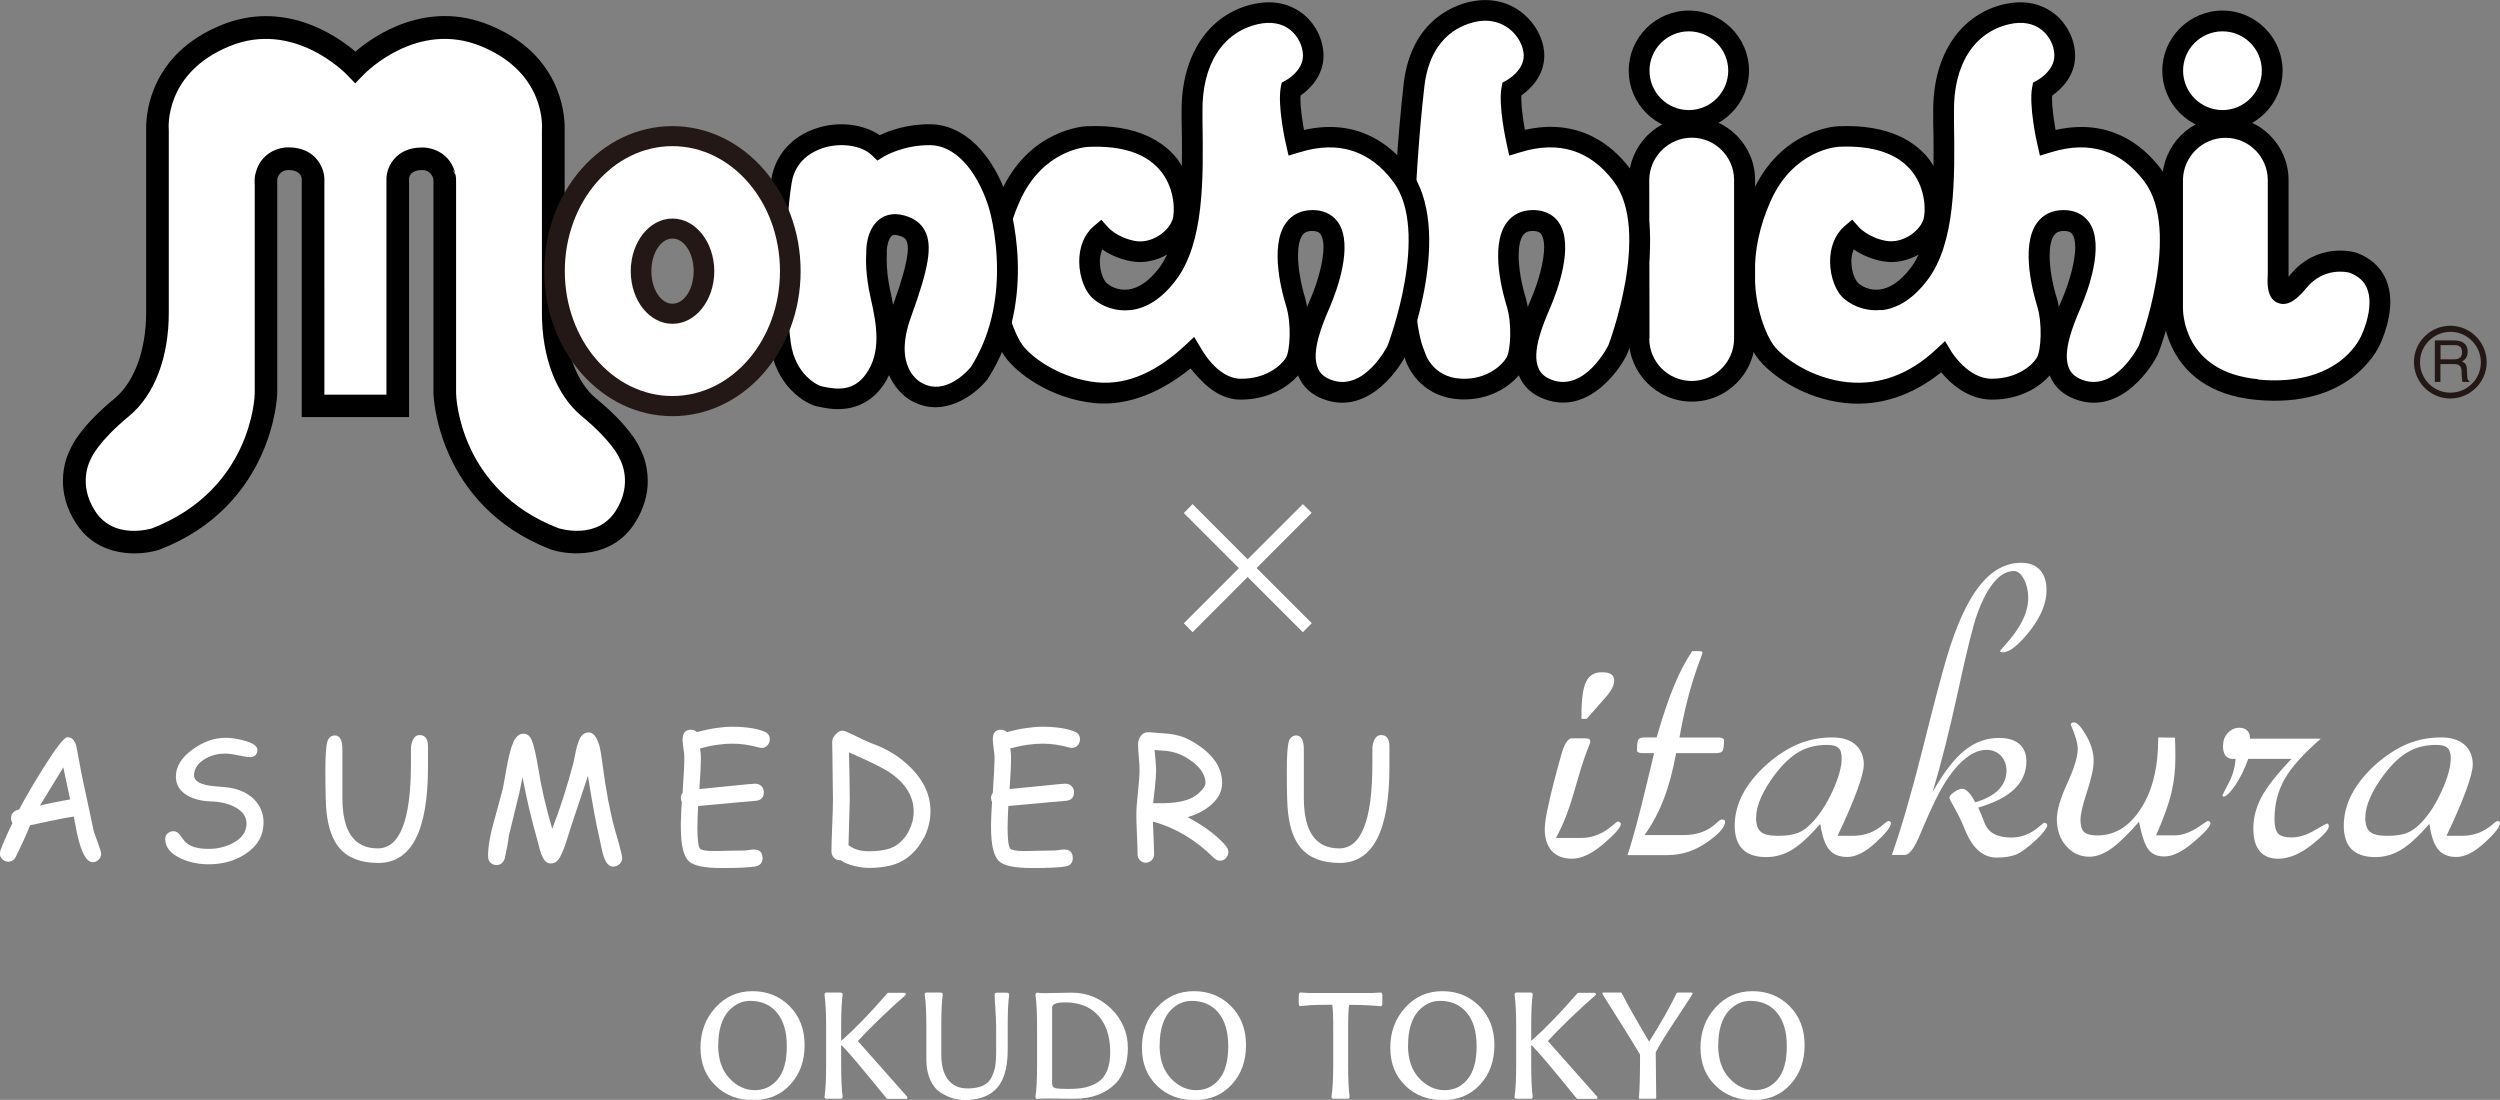<?xml version="1.0" encoding="UTF-8"?>
<svg id="_レイヤー_2" data-name="レイヤー 2" xmlns="http://www.w3.org/2000/svg" viewBox="0 0 201 88.43">
  <rect x="0" y="0" width="201" height="88.43" fill="#808080" stroke="none"/>
  <defs>
    <style>
      .cls-1, .cls-2, .cls-3 {
        stroke-width: 0px;
      }

      .cls-2 {
        fill: #231815;
      }

      .cls-3 {
        fill: #fff;
      }
    </style>
  </defs>
  <g id="_レイヤー_1-2" data-name="レイヤー 1">
    <g>
      <g>
        <path class="cls-3" d="M5.64,64.27c-1.09.19-1.9.36-2.43.5l1.88-3.07.55,2.57ZM7.92,69.13c.14-.13.21-.29.21-.48,0-.12-.07-.36-.2-.72l-.38-1.05-.99-4.64-.42-2.24c-.13-.49-.37-.73-.72-.73-.26,0-.91.84-1.97,2.53-.77,1.24-1.41,2.33-1.91,3.28-.43.1-.65.33-.65.69,0,.15.04.28.11.4-.67,1.41-1.01,2.22-1.01,2.44,0,.19.07.35.21.48.14.13.3.19.48.19.24,0,.44-.12.58-.37.55-1.12.93-1.98,1.16-2.56l1.75-.37c.73-.16,1.31-.27,1.76-.33.18,1,.33,1.7.45,2.1.3,1.05.66,1.57,1.07,1.57.18,0,.34-.06.47-.19Z"/>
        <path class="cls-3" d="M13.28,67.47c0-.19.06-.34.19-.46.13-.12.29-.18.48-.18.22,0,.41.12.57.37.23.34.43.56.61.68.38.25.93.37,1.64.37s1.33-.15,1.92-.45c.75-.38,1.13-.91,1.13-1.59,0-.56-.32-1-.95-1.33-.54-.28-1.2-.43-1.99-.45-.7-.03-1.3-.18-1.79-.46-.63-.36-.95-.87-.95-1.55,0-.79.45-1.51,1.35-2.17.86-.62,1.74-.93,2.66-.93.43,0,.92.07,1.46.22.72.19,1.08.44,1.08.74,0,.39-.2.59-.6.59-.18,0-.49-.05-.93-.14-.45-.1-.79-.14-1.04-.14-.69,0-1.28.18-1.77.51-.5.34-.75.76-.75,1.24,0,.37.33.63.99.78.25.06.72.11,1.42.16,1.02.08,1.81.4,2.39.96.52.52.79,1.15.79,1.89,0,1.06-.49,1.9-1.47,2.54-.85.55-1.83.82-2.95.82-.81,0-1.56-.16-2.23-.47-.83-.38-1.25-.9-1.26-1.57Z"/>
        <path class="cls-3" d="M30.4,69.38c-1.39,0-2.42-.4-3.1-1.19-.55-.64-.9-1.58-1.04-2.84-.07-.56-.1-1.69-.1-3.37,0-.62.01-1.12.04-1.51.03-.4.07-.69.12-.85.11-.32.31-.49.6-.49.41,0,.61.38.61,1.13v3.91c0,2.69.95,4.04,2.84,4.04,1.78,0,2.67-2.27,2.67-6.8v-.65c0-.27,0-.44,0-.53,0-.28.05-.52.15-.73.13-.27.31-.4.55-.4.44,0,.67.3.67.91,0,.18,0,.46,0,.83v.83c0,5.14-1.33,7.71-4,7.71Z"/>
        <path class="cls-3" d="M49.32,69.68c-.24,0-.44-.13-.59-.38-.13-.21-.25-.57-.36-1.07l-.24-1.15c-.18-.71-.47-2.28-.86-4.7l-1.34,4.02-.4,1.27c-.16.5-.33.91-.5,1.23-.19.35-.44.52-.75.52-.26,0-.47-.15-.62-.44-.1-.19-.19-.42-.27-.71l-.19-.74c-.45-1.57-.85-3.25-1.19-5.04l-.24,1.19-.86,3.52c-.04.41-.15,1.03-.33,1.83-.13.35-.35.52-.66.52-.22,0-.39-.08-.52-.23-.11-.13-.16-.3-.16-.49,0-.74.15-1.66.46-2.74l.73-2.68.38-2.1c.2-.98.4-1.62.62-1.93.18-.26.4-.39.66-.39.29,0,.5.16.65.49.17.4.36,1.2.56,2.42.23,1.46.6,3.04,1.1,4.74.66-1.71,1.23-3.49,1.71-5.34l.2-.97c.08-.39.19-.71.31-.95.17-.33.41-.49.71-.49.38,0,.67.37.87,1.11.07.25.16.78.26,1.57.26,2.01.59,3.72.98,5.14l.33,1.15c.17.62.25,1,.25,1.14,0,.19-.07.35-.22.48-.14.13-.31.19-.49.19Z"/>
        <path class="cls-3" d="M61.24,60.13c-.06,0-.13-.01-.21-.03-.75-.21-1.47-.31-2.16-.31-.37,0-.76.03-1.19.09-.43.06-.89.16-1.39.29.04.29.06.53.06.7,0,.62-.04,1.48-.12,2.57l2.92-.29c.85-.09,1.38-.14,1.57-.14s.36.06.49.19c.13.12.2.29.2.5,0,.4-.2.63-.61.68l-1.59.14-3.08.28c-.02.32-.03.62-.04.9-.01.28-.02.55-.02.79,0,.99.07,1.56.21,1.74.11.12.46.19,1.05.19.27,0,.69,0,1.24-.02.56-.01.97-.02,1.25-.02.09,0,.22-.01.39-.04.17-.03.31-.04.39-.04.47,0,.71.23.71.69,0,.37-.19.6-.57.67-.42.08-1.32.13-2.71.13s-2.26-.18-2.65-.55c-.43-.4-.64-1.31-.64-2.73,0-.28,0-.6.02-.93.01-.34.03-.7.06-1.09-.05-.1-.08-.21-.08-.33,0-.15.05-.29.14-.41.09-1.28.14-2.23.14-2.85,0-.16-.02-.41-.07-.72-.05-.32-.07-.56-.07-.72,0-.53.22-.79.67-.79.19,0,.34.06.48.19.53-.14,1.03-.25,1.5-.32.47-.07.92-.11,1.33-.11,1.08,0,1.94.13,2.58.38.3.12.45.33.45.63,0,.18-.06.33-.17.47-.13.15-.29.22-.48.22Z"/>
        <path class="cls-3" d="M73.46,65.24c0,.54-.13,1.05-.38,1.55-.25.5-.6.89-1.03,1.18-.46.31-1.2.47-2.21.47-.59,0-1.09-.13-1.48-.39-.06-.04-.11-.07-.14-.09l.1-3.64-.02-1.91-.04-1.92c1.64.72,2.69,1.24,3.14,1.53,1.37.89,2.06,1.97,2.06,3.22ZM74.27,67.4c.36-.7.54-1.43.54-2.19,0-1.26-.52-2.42-1.57-3.48-.89-.89-1.97-1.56-3.23-1.99-.11-.04-.5-.22-1.19-.55-.6-.3-.96-.45-1.07-.45-.19,0-.37.1-.56.3-.19.2-.28.39-.28.57,0,.52.01,1.3.03,2.33.02,1.03.03,1.81.03,2.33,0,.47-.02,1.17-.06,2.1-.04.93-.06,1.63-.06,2.1,0,.19.07.35.19.49.13.13.29.2.48.2h.07c.25.19.63.35,1.13.47.42.1.79.15,1.11.15,1.29,0,2.28-.24,2.96-.71.62-.42,1.11-.98,1.46-1.68Z"/>
        <path class="cls-3" d="M86.19,60.13c-.06,0-.13-.01-.21-.03-.75-.21-1.47-.31-2.17-.31-.36,0-.76.03-1.19.09-.43.06-.89.16-1.39.29.04.29.06.53.06.7,0,.62-.04,1.48-.12,2.57l2.92-.29c.85-.09,1.38-.14,1.57-.14s.36.06.49.19c.13.12.2.29.2.5,0,.4-.2.63-.61.68l-1.59.14-3.08.28c-.02.32-.03.62-.04.9-.01.28-.02.55-.02.79,0,.99.07,1.56.21,1.74.11.12.46.19,1.05.19.28,0,.69,0,1.24-.02.55-.01.97-.02,1.25-.02.09,0,.22-.01.39-.04.17-.03.3-.04.39-.04.47,0,.71.23.71.69,0,.37-.19.6-.57.67-.42.08-1.32.13-2.71.13s-2.26-.18-2.65-.55c-.43-.4-.64-1.31-.64-2.73,0-.28,0-.6.02-.93.02-.34.03-.7.06-1.09-.05-.1-.08-.21-.08-.33,0-.15.05-.29.14-.41.09-1.28.14-2.23.14-2.85,0-.16-.02-.41-.07-.72-.04-.32-.07-.56-.07-.72,0-.53.22-.79.66-.79.19,0,.35.06.48.19.53-.14,1.03-.25,1.51-.32.47-.07.92-.11,1.33-.11,1.08,0,1.93.13,2.58.38.3.12.45.33.45.63,0,.18-.06.33-.17.47-.13.15-.29.22-.48.22Z"/>
        <path class="cls-3" d="M95.86,61.23c.7.53,1.06,1.11,1.06,1.73,0,.17-.12.38-.36.63-.21.22-.45.4-.7.54-.57.3-1.42.45-2.56.45-.07,0-.17,0-.3,0-.13,0-.23,0-.29,0l.15-1.33c.06-.53.09-.97.09-1.33,0-.21-.02-.48-.05-.81l-.07-.81.99.08c.71.08,1.38.36,2.03.85ZM98.56,68.99c.14-.14.2-.3.2-.49,0-.16-.06-.31-.17-.45-.68-.82-1.72-1.61-3.1-2.35.74-.22,1.36-.54,1.85-.96.61-.52.92-1.12.92-1.79,0-1.38-.9-2.55-2.7-3.5-.42-.22-.93-.37-1.54-.45l-1.61-.13c-.3-.02-.53.08-.7.32-.14.19-.21.41-.21.67,0,.23.02.56.06,1.01.04.45.06.78.06,1.01,0,.4-.04,1.01-.13,1.82-.09.81-.13,1.42-.13,1.83,0,.35.02.87.05,1.57.03.7.05,1.22.05,1.57,0,.2.06.36.19.49.13.13.28.2.47.2s.35-.07.48-.2c.12-.13.19-.3.19-.49l-.04-1.31-.06-1.31c1.81.5,3.45,1.48,4.92,2.94.15.14.31.21.48.21.18,0,.34-.07.48-.21Z"/>
        <path class="cls-3" d="M107.7,69.38c-1.38,0-2.42-.4-3.1-1.19-.55-.64-.9-1.58-1.04-2.84-.07-.56-.1-1.69-.1-3.37,0-.62.01-1.12.04-1.51.03-.4.07-.69.12-.85.11-.32.31-.49.6-.49.4,0,.61.38.61,1.13v3.91c0,2.69.95,4.04,2.84,4.04,1.78,0,2.67-2.27,2.67-6.8v-.65c0-.27,0-.44,0-.53,0-.28.05-.52.15-.73.13-.27.31-.4.55-.4.45,0,.67.3.67.91,0,.18,0,.46,0,.83v.83c0,5.14-1.33,7.71-4,7.71Z"/>
      </g>
      <g>
        <path class="cls-3" d="M57.53,87.28c-.81-.77-1.21-1.79-1.21-3.05s.4-2.34,1.2-3.22c.8-.88,1.79-1.32,2.98-1.32s2.18.4,2.98,1.2c.8.8,1.21,1.85,1.21,3.14s-.39,2.35-1.16,3.18c-.77.83-1.76,1.24-2.97,1.24s-2.22-.38-3.02-1.15ZM57.74,84.02c0,1.14.3,2.03.9,2.67s1.28.96,2.04.96,1.38-.3,1.86-.89c.48-.59.72-1.48.72-2.65s-.27-2.07-.8-2.7c-.53-.63-1.25-.94-2.15-.94-.64,0-1.21.26-1.71.79-.25.26-.46.63-.62,1.11-.16.48-.23,1.03-.23,1.66Z"/>
        <path class="cls-3" d="M66.29,88.2h0c.09-.62.13-1.46.13-2.56v-3.13c0-1.06-.04-1.91-.13-2.54h0s.01-.08.04-.12c.03-.03.06-.05.1-.05h1.18s.07.02.1.05c.03.03.04.07.04.11h0c-.08.55-.12,1.4-.12,2.56v1.15s.07-.03.09-.06c.99-.87,2.21-2.12,3.63-3.76.02-.02.05-.03.08-.03h1.27c.09.02.14.06.14.11,0,.02-.01.05-.04.08-.64.55-1.33,1.19-2.09,1.92-.75.72-1.33,1.32-1.74,1.77l3.96,4.47s.02.08.02.12-.03.06-.08.06h-1.5s-.06-.01-.08-.03c-1.88-2.32-3.08-3.74-3.6-4.26-.02-.01-.03-.02-.06-.02v1.61c0,1.12.04,1.96.12,2.54h0s-.01.08-.04.11-.06.04-.1.04h-1.18s-.07-.01-.1-.04-.04-.06-.04-.1Z"/>
        <path class="cls-3" d="M74.34,79.97h0s.01-.08.04-.12c.03-.03.06-.05.1-.05h1.18s.07.02.1.05c.03.03.04.07.04.11h0c-.08.55-.12,1.4-.12,2.56v2.24c0,1.11.27,1.88.82,2.33.34.28.77.42,1.29.42s.93-.08,1.25-.23c.32-.15.55-.38.69-.68s.24-.59.29-.88c.04-.29.07-.64.07-1.06v-2.14c0-.34-.02-.8-.06-1.37-.04-.57-.06-.97-.06-1.19,0-.1.07-.15.21-.15h.74c.14,0,.22.05.22.15v.02c-.08.54-.12,1.39-.12,2.54v1.92c0,1.54-.36,2.62-1.08,3.25-.56.5-1.35.75-2.38.75-.69,0-1.35-.21-1.97-.62-.33-.22-.6-.55-.8-1s-.31-1-.31-1.63v-2.67c0-1.06-.04-1.91-.13-2.54Z"/>
        <path class="cls-3" d="M83.25,88.21v-.02c.09-.6.13-1.45.13-2.54v-3.13c0-1.06-.04-1.91-.13-2.54h0s.01-.08.04-.12c.03-.03.06-.05.1-.05.15.03.37.04.65.04l2.11-.04c1.26,0,2.32.44,3.21,1.31.88.88,1.32,1.93,1.32,3.15,0,.62-.09,1.17-.27,1.66-.18.48-.42.88-.71,1.18-.82.82-1.92,1.23-3.32,1.23l-2.33-.02-.56.02s-.06,0-.1.01c-.09,0-.13-.04-.13-.13ZM84.6,87.16c0,.17.08.27.23.32.16.05.51.07,1.06.07s1-.04,1.36-.12c.36-.08.7-.22,1.02-.42.66-.43.99-1.24.99-2.44,0-1.37-.39-2.41-1.18-3.14-.27-.25-.61-.46-1.03-.61s-.88-.23-1.39-.23c-.71,0-1.07.14-1.07.41v6.17Z"/>
        <path class="cls-3" d="M93.02,87.28c-.81-.77-1.21-1.79-1.21-3.05s.4-2.34,1.2-3.22c.8-.88,1.79-1.32,2.98-1.32s2.18.4,2.98,1.2c.8.8,1.21,1.85,1.21,3.14s-.39,2.35-1.16,3.18c-.77.83-1.76,1.24-2.97,1.24s-2.22-.38-3.02-1.15ZM93.23,84.02c0,1.14.3,2.03.9,2.67s1.28.96,2.04.96,1.38-.3,1.86-.89c.48-.59.72-1.48.72-2.65s-.27-2.07-.8-2.7c-.53-.63-1.25-.94-2.15-.94-.64,0-1.21.26-1.71.79-.25.26-.46.63-.62,1.11-.16.48-.23,1.03-.23,1.66Z"/>
        <path class="cls-3" d="M104.42,80.75v-.7c0-.17.04-.25.13-.25l.77.04h4.93l.77-.04c.08,0,.12.08.12.25v.69s-.01.07-.04.11c-.03.03-.06.05-.09.05-.75-.07-1.6-.11-2.54-.11-.05.32-.08.9-.08,1.73v3.13c0,1.12.04,1.96.12,2.54h0s-.01.08-.04.11-.06.04-.1.04h-1.18s-.07-.01-.1-.04-.04-.06-.04-.1h0c.09-.62.14-1.46.14-2.56v-3.13c0-.85-.03-1.43-.08-1.73-.99,0-1.66.02-2.01.06-.36.04-.54.05-.54.05-.09,0-.13-.05-.13-.15Z"/>
        <path class="cls-3" d="M112.99,87.28c-.81-.77-1.21-1.79-1.21-3.05s.4-2.34,1.2-3.22c.8-.88,1.79-1.32,2.98-1.32s2.18.4,2.98,1.2c.8.8,1.21,1.85,1.21,3.14s-.39,2.35-1.16,3.18c-.77.83-1.76,1.24-2.97,1.24s-2.22-.38-3.02-1.15ZM113.2,84.02c0,1.14.3,2.03.9,2.67s1.28.96,2.04.96,1.38-.3,1.86-.89c.48-.59.72-1.48.72-2.65s-.27-2.07-.8-2.7c-.53-.63-1.25-.94-2.15-.94-.64,0-1.21.26-1.71.79-.25.26-.46.63-.62,1.11-.16.48-.23,1.03-.23,1.66Z"/>
        <path class="cls-3" d="M121.77,88.2h0c.09-.62.13-1.46.13-2.56v-3.13c0-1.06-.04-1.91-.13-2.54h0s.01-.08.04-.12c.03-.03.06-.05.1-.05h1.18s.07.02.1.05c.03.03.04.07.04.11h0c-.08.55-.12,1.4-.12,2.56v1.15s.07-.03.09-.06c.99-.87,2.21-2.12,3.63-3.76.02-.02.05-.03.08-.03h1.27c.09.02.14.06.14.11,0,.02-.01.05-.04.08-.64.55-1.33,1.19-2.09,1.92-.75.72-1.33,1.32-1.74,1.77l3.96,4.47s.02.08.02.12-.03.06-.08.06h-1.5s-.06-.01-.08-.03c-1.88-2.32-3.08-3.74-3.6-4.26-.02-.01-.03-.02-.06-.02v1.61c0,1.12.04,1.96.12,2.54h0s-.01.08-.04.11-.06.04-.1.04h-1.18s-.07-.01-.1-.04-.04-.06-.04-.1Z"/>
        <path class="cls-3" d="M129.03,80.23c-.13-.21-.2-.33-.2-.37,0-.04.03-.06.1-.06h1.36c.05,0,.09.02.11.07.38.73.68,1.29.91,1.68.22.39.46.8.72,1.25.26.45.44.76.56.95.95-1.5,1.68-2.8,2.2-3.88.03-.04.06-.07.1-.07h1.07c.09,0,.13.02.13.07,0,.05-.43.72-1.29,2.01-.86,1.29-1.42,2.2-1.68,2.73.02,2.28.04,3.49.04,3.62h0c0,.08-.03.11-.1.11h-1.2c-.06,0-.09-.03-.09-.09v-.02c.06-.61.09-1.75.09-3.44-.26-.45-.76-1.27-1.51-2.46-.74-1.19-1.18-1.89-1.32-2.1Z"/>
        <path class="cls-3" d="M137.93,87.28c-.81-.77-1.21-1.79-1.21-3.05s.4-2.34,1.2-3.22c.8-.88,1.79-1.32,2.98-1.32s2.18.4,2.98,1.2c.8.8,1.21,1.85,1.21,3.14s-.39,2.35-1.16,3.18c-.77.83-1.76,1.24-2.97,1.24s-2.22-.38-3.02-1.15ZM138.14,84.02c0,1.14.3,2.03.9,2.67s1.28.96,2.04.96,1.38-.3,1.86-.89c.48-.59.72-1.48.72-2.65s-.27-2.07-.8-2.7c-.53-.63-1.25-.94-2.15-.94-.64,0-1.21.26-1.71.79-.25.26-.46.63-.62,1.11-.16.48-.23,1.03-.23,1.66Z"/>
      </g>
      <g>
        <path class="cls-3" d="M125.08,67.37h2.07c.91,0,1.76-.35,2.56-1.06.2-.17.33-.26.37-.26.05,0,.11.02.16.06.05.04.08.09.08.13,0,.28-.47.81-1.4,1.61-.93.79-1.77,1.19-2.52,1.19-.71,0-1.25-.21-1.63-.62s-.57-1-.57-1.78c0-.41.1-1.09.32-2.04.21-.95.51-2.14.91-3.57.01-.05.04-.15.08-.29.25-.92.54-1.38.87-1.38h.98c.22,0,.36.02.42.07.06.05.08.13.08.23,0,.02-.03.12-.1.29-.28.69-.53,1.41-.75,2.17-.06.21-.16.54-.29.98-.5,1.83-1.04,3.25-1.62,4.26ZM127.15,57.79v-.29c0-1.27.12-2.17.37-2.68.24-.51.66-.77,1.25-.77.36,0,.61.05.77.16s.24.28.24.53c0,.35-.23.8-.69,1.33-.04.04-.07.08-.1.11l-1.42,1.61h-.43Z"/>
        <path class="cls-3" d="M130.85,68.75c.42-1.22.98-3.33,1.69-6.32.19-.82.34-1.45.45-1.88h-.98c-.12,0-.21-.02-.29-.06-.07-.04-.11-.08-.11-.14,0-.42.03-.7.09-.84.06-.14.23-.22.51-.22h.98c.48-1.67.95-3.05,1.39-4.12.44-1.08.94-2.02,1.47-2.82h.59c.07,0,.13.01.17.03.04.02.06.05.07.1,0,.03-.05.19-.16.47-.72,1.88-1.28,3.99-1.69,6.35h3.2c.11,0,.2.02.27.06.08.04.11.09.11.15,0,.4-.03.67-.1.82-.06.15-.24.22-.53.22h-3.22c-.26,1.42-.59,2.65-1,3.71-.41,1.06-.92,2.02-1.54,2.88h3.16c1.1,0,1.99-.34,2.69-1.03.16-.15.27-.22.34-.22.1,0,.17.01.22.04.05.03.07.07.07.12,0,.44-.49,1-1.47,1.68-.98.68-2.03,1.02-3.16,1.02h-3.23Z"/>
        <path class="cls-3" d="M146.35,66.24c-.89,1.02-1.66,1.72-2.3,2.1-.64.38-1.32.57-2.04.57-.85,0-1.48-.21-1.9-.63-.42-.42-.64-1.05-.64-1.9s.22-1.73.66-2.56c.44-.83,1.09-1.63,1.95-2.39.83-.73,1.68-1.27,2.53-1.62.85-.35,1.75-.52,2.71-.52.79,0,1.41.19,1.86.58.44.39.67.92.67,1.59,0,.42-.18,1.12-.54,2.1-.36.98-.88,2.19-1.57,3.64h1.25c.93,0,1.75-.31,2.44-.92.2-.18.34-.27.42-.27.05,0,.1.02.13.05.03.03.05.07.05.11,0,.3-.41.83-1.24,1.59-.83.76-1.58,1.14-2.27,1.14-.64,0-1.13-.2-1.46-.6-.33-.4-.57-1.09-.71-2.07ZM146.88,59.89c-.83,0-1.58.18-2.23.55-.65.37-1.3.98-1.94,1.82-.49.65-.87,1.28-1.13,1.87-.26.59-.39,1.13-.39,1.62,0,.52.12.9.37,1.12.25.22.7.33,1.37.33.71,0,1.25-.08,1.64-.24.39-.16.76-.43,1.12-.82.62-.64,1.17-1.5,1.66-2.56.48-1.07.72-1.93.72-2.6,0-.41-.08-.69-.26-.85-.17-.16-.48-.24-.93-.24Z"/>
        <path class="cls-3" d="M152.1,68.75c.76-2.13,1.59-5,2.5-8.61.9-3.61,1.54-6,1.89-7.19.77-2.61,1.65-4.55,2.63-5.81.99-1.26,2.11-1.89,3.38-1.89.66,0,1.16.19,1.51.57s.53.92.53,1.63c0,1.06-.46,2.16-1.36,3.3s-1.63,1.7-2.16,1.7c-.07,0-.13-.01-.17-.03-.04-.02-.05-.04-.05-.06,0-.03.11-.17.34-.42,1.29-1.4,1.93-2.69,1.93-3.86,0-.58-.12-1.08-.35-1.52-.24-.43-.5-.65-.79-.65-.56,0-1.08.28-1.57.85-.5.57-.95,1.41-1.37,2.54-.33.9-.85,2.96-1.54,6.17-.7,3.22-1.39,5.95-2.07,8.21.88-1.55,1.73-2.67,2.57-3.34.84-.68,1.76-1.01,2.77-1.01.71,0,1.25.16,1.63.49.38.33.57.79.57,1.39,0,.87-.32,1.61-.96,2.23-.64.62-1.61,1.11-2.91,1.49.16.34.33.76.51,1.24.3.78,1.01,1.17,2.14,1.17.85,0,1.62-.31,2.31-.93.19-.17.32-.26.39-.26.05,0,.1.03.14.08.04.05.06.11.06.16,0,.07-.08.22-.25.44-.17.22-.37.44-.62.67-.69.64-1.23,1.04-1.64,1.21-.41.16-.93.24-1.57.24-1.06,0-1.89-.71-2.49-2.12-.1-.23-.17-.39-.21-.5-.2-.48-.44-.95-.7-1.41-.26-.45-.39-.72-.39-.78,0-.13.13-.28.39-.46.26-.18.47-.26.64-.26.16,0,.33.09.51.28.18.19.36.46.54.81.83-.25,1.45-.58,1.87-1.01.42-.43.64-.94.64-1.53,0-.49-.15-.89-.45-1.21-.3-.31-.69-.47-1.17-.47-.64,0-1.3.32-1.99.96-.68.64-1.32,1.55-1.92,2.72-.44.86-.89,1.87-1.37,3.02-.48,1.17-.9,1.75-1.27,1.75h-1.03Z"/>
        <path class="cls-3" d="M171.99,66.05c-.91,1.05-1.67,1.78-2.27,2.2-.6.42-1.19.63-1.74.63-.74,0-1.36-.29-1.86-.86-.5-.57-.75-1.29-.75-2.16,0-.7.28-1.66.84-2.88.56-1.23.84-2.15.84-2.77,0-.44-.19-1.09-.56-1.95,0-.05.02-.09.06-.12.04-.03.11-.05.19-.06.26,0,.59.35.99,1.05.4.7.6,1.38.6,2.05,0,.57-.18,1.39-.53,2.46-.35,1.07-.53,1.83-.53,2.28,0,.47.1.8.3.98s.55.27,1.05.27c1.42,0,2.58-.72,3.51-2.16.93-1.44,1.39-3.31,1.39-5.62v-.1l1.35.02c.01.21.02.44.02.67,0,.24.01.55.01.93,0,.98-.1,1.92-.32,2.82-.21.91-.62,2.05-1.23,3.43h1.55c.64,0,1.39-.31,2.23-.92.22-.16.36-.24.4-.24.05,0,.1.02.13.06.04.04.06.09.06.13,0,.25-.45.75-1.36,1.52-.9.77-1.69,1.15-2.35,1.15-.56,0-.98-.18-1.27-.55-.29-.37-.55-1.13-.77-2.27Z"/>
        <path class="cls-3" d="M179.75,61.02h-.2c-.27,0-.47-.09-.61-.26s-.21-.43-.21-.77c0-.42.12-.77.38-1.05.25-.28.56-.43.94-.43.26,0,.48.08.63.23.15.15.22.37.22.65h5.69c-1.41,1.23-2.39,2.32-2.92,3.27-.53.95-.8,2.01-.8,3.19,0,.57.1.96.29,1.17.2.21.56.31,1.09.31.58,0,1.19-.19,1.82-.56.64-.37.98-.56,1.04-.56.03,0,.06.02.09.06.03.04.04.09.04.15,0,.29-.47.8-1.41,1.53-.94.73-1.82,1.09-2.65,1.09-.66,0-1.16-.2-1.5-.61-.34-.41-.51-1.01-.51-1.82,0-.87.22-1.71.65-2.52.43-.81,1.24-1.84,2.42-3.08h-3.48c-.3.85-.66,1.56-1.06,2.15-.4.58-.71.88-.92.88-.03,0-.06,0-.07-.02-.02-.01-.02-.03-.02-.05,0-.05.16-.39.49-1,.33-.62.51-1.27.56-1.95Z"/>
        <path class="cls-3" d="M195.32,66.24c-.89,1.02-1.65,1.72-2.3,2.1-.65.38-1.32.57-2.04.57-.85,0-1.48-.21-1.91-.63-.42-.42-.63-1.05-.63-1.9s.22-1.73.66-2.56c.44-.83,1.09-1.63,1.94-2.39.84-.73,1.68-1.27,2.52-1.62.85-.35,1.75-.52,2.72-.52.79,0,1.41.19,1.86.58.44.39.67.92.67,1.59,0,.42-.18,1.12-.54,2.1-.36.98-.88,2.19-1.57,3.64h1.25c.94,0,1.75-.31,2.45-.92.2-.18.34-.27.42-.27.05,0,.09.02.13.05.03.03.05.07.05.11,0,.3-.41.83-1.24,1.59-.83.76-1.58,1.14-2.27,1.14-.64,0-1.13-.2-1.46-.6-.33-.4-.57-1.09-.71-2.07ZM195.86,59.89c-.84,0-1.58.18-2.23.55-.66.37-1.3.98-1.94,1.82-.5.65-.87,1.28-1.13,1.87-.26.59-.39,1.13-.39,1.62,0,.52.12.9.37,1.12s.7.33,1.36.33c.71,0,1.26-.08,1.64-.24.39-.16.76-.43,1.13-.82.62-.64,1.17-1.5,1.65-2.56.48-1.07.72-1.93.72-2.6,0-.41-.09-.69-.26-.85s-.48-.24-.93-.24Z"/>
      </g>
      <g>
        <g>
          <path class="cls-2" d="M194.95,27.04c-.56.55-.86,1.28-.87,2.06,0,1.61,1.3,2.93,2.91,2.94,1.61,0,2.93-1.3,2.94-2.91h0c0-1.61-1.3-2.93-2.91-2.94-.78,0-1.52.3-2.07.85ZM197,31.57c-1.35,0-2.44-1.11-2.43-2.46,0-.65.26-1.26.73-1.72.46-.46,1.08-.71,1.73-.71.65,0,1.26.26,1.72.73.46.46.71,1.08.71,1.73h0c0,1.35-1.11,2.44-2.46,2.43Z"/>
          <path class="cls-2" d="M196.22,27.75h1.13c.22,0,.6.04.6.56s-.35.58-.68.58h-1.05v-1.14ZM196.22,29.27h1.09c.54,0,.6.32.6.6,0,.13.01.63.08.84h.55v-.07c-.14-.08-.16-.15-.17-.34l-.03-.6c-.02-.47-.21-.55-.4-.63.21-.12.46-.31.46-.8,0-.71-.55-.9-1.1-.9h-1.54v3.34h.45v-1.43Z"/>
        </g>
        <path class="cls-1" d="M173.85,5.68c0,2.67,2.17,4.83,4.84,4.83s4.83-2.17,4.83-4.83-2.17-4.83-4.83-4.83-4.84,2.17-4.84,4.83Z"/>
        <path class="cls-3" d="M175.52,5.68c0-1.74,1.42-3.16,3.17-3.16s3.16,1.42,3.16,3.16-1.42,3.17-3.16,3.17-3.17-1.42-3.17-3.17Z"/>
        <path class="cls-1" d="M173.86,14.44v10.27s-.15,6.73,7.56,7.44c7.43.69,9.7-3.94,9.94-4.47.42-.92,1.29-3.22.5-5.15-.42-1.03-1.23-1.77-2.4-2.21h-.03s-.03-.02-.03-.02c-.13-.04-3.07-.86-5.24,1.76-.06.08-.11.12-.16.19,0-.05,0-.13,0-.17v-.16s0-7.37,0-7.37v-.07c0-2.8-2.27-5.08-5.07-5.08s-5.05,2.26-5.08,5.04Z"/>
        <path class="cls-3" d="M181.57,30.49c-6.12-.57-6.06-5.54-6.06-5.75v-10.29c.03-1.85,1.55-3.37,3.42-3.37s3.38,1.51,3.4,3.37v7.47s0,.1,0,.1c0,.16-.02.35-.02.54,0,.71.12,1.52.85,1.8.85.33,1.63-.43,2.28-1.21,1.4-1.69,3.24-1.28,3.45-1.23.72.27,1.19.69,1.42,1.27.14.35.2.73.2,1.12,0,1.12-.47,2.27-.66,2.68-.2.46-2.01,4.11-8.28,3.53Z"/>
        <path class="cls-1" d="M161.21.32c-3.58.8-5.78,4.06-5.78,8.54v.91c.02.74.03,1.51.03,2.29,0,.43,0,.86-.01,1.29-.1-.17-.19-.34-.32-.51-1.02-1.33-3.12-2.88-7.34-2.69-.19,0-4.64.26-6.9,5.32-1.06,2.37-1.44,4.59-1.44,6.51,0,3.32,1.12,5.79,1.81,6.74.94,1.29,3.62,3.34,7.17,3.69,2.73.26,5.34-.62,7.64-2.48.73.88,2.14,2.2,4.09,2.2,2.31,0,3.85-1.05,4.64-1.95.01.02.01.05.02.07.37.86,1.05,1.49,2.03,1.85,3.73,1.39,6.32-2.82,6.68-3.71.04-.1,3.9-9.9.22-14.79-1.52-2.02-4.21-4.11-8.48-3.15-.15-.83-.29-1.84-.29-2.55,0-.08.01-.14.02-.22.65-.46,1.84-1.52,1.84-3.19v-.06c-.02-1.26-.66-2.53-1.66-3.32-.75-.59-2.05-1.21-3.98-.78ZM165.4,24.08c-.37-1.15-.61-2.48-.61-3.54,0-.7.11-1.29.37-1.64.11-.15.31-.33.77-.33.52,0,.65.2.7.29.15.23.22.58.22,1.01,0,1.1-.44,2.72-1,4.05l-.1.23c-.07.16-.15.35-.22.53-.04-.2-.07-.41-.13-.6ZM149.42,22.78c-.22-.19-.56-.86-.57-1.73v-.03c0-.25.04-.62.19-.97.52.36,1.28.76,2.3.95,1.04.2,2.06-.05,2.91-.53-.18.39-.38.75-.63,1.07-.81,1.06-1.66,1.64-2.52,1.74-.89.1-1.51-.35-1.68-.5Z"/>
        <path class="cls-3" d="M151.28,24.94c1.33-.15,2.56-.95,3.66-2.39,2.31-3.01,2.23-8.22,2.16-12.81v-.73c-.06-3.79,1.61-6.43,4.47-7.07,1.02-.23,1.91-.07,2.58.46.62.49,1.01,1.27,1.02,2.04.02,1.25-1.34,2-1.36,2.01l-.35.19-.08.4c-.26,1.45.35,4.28.43,4.59l.2.88.93-.28c3.08-.94,5.59-.14,7.47,2.37,3.02,4.02-.4,13.08-.44,13.17-.02.04-1.88,3.76-4.55,2.77-.54-.2-.9-.51-1.08-.95-.56-1.32.4-3.58.92-4.79l.1-.24c.46-1.09,1.87-4.78.64-6.64-.32-.47-.93-1.03-2.1-1.03-.9,0-1.63.35-2.12,1.02-1.4,1.91-.24,5.89,0,6.67.45,1.45.32,3.63-.02,4.18-.34.58-1.55,1.69-3.63,1.69-1.89,0-3.2-2.13-3.22-2.15l-.53-.88-.75.7c-2.13,1.98-4.51,2.86-7.07,2.61-2.82-.28-5.2-1.92-5.99-3.01-.54-.75-1.49-2.87-1.49-5.75,0-1.72.33-3.7,1.29-5.83,1.83-4.09,5.31-4.33,5.46-4.34,2.8-.13,4.8.56,5.94,2.04,1.12,1.47,1.04,3.28.88,3.78-.32,1.01-1.72,1.99-3.04,1.74-1.4-.27-2.11-1.05-2.14-1.08l-.55-.62-.63.53c-.75.66-1.16,1.68-1.15,2.87.01,1.24.47,2.42,1.16,2.99.8.66,1.89.99,2.94.87Z"/>
        <path class="cls-1" d="M130.95,5.68c0,2.67,2.17,4.83,4.83,4.83s4.84-2.17,4.84-4.83-2.17-4.83-4.84-4.83-4.83,2.17-4.83,4.83Z"/>
        <path class="cls-3" d="M132.62,5.68c0-1.74,1.42-3.16,3.16-3.16s3.17,1.42,3.17,3.16-1.42,3.17-3.17,3.17-3.16-1.42-3.16-3.17Z"/>
        <path class="cls-1" d="M130.95,14.44v12.75c0,2.82,2.28,5.1,5.08,5.1s5.08-2.28,5.08-5.07h0v-12.74c0-2.8-2.27-5.08-5.07-5.08s-5.05,2.26-5.08,5.04Z"/>
        <path class="cls-3" d="M132.62,27.21l-.02-12.77c.03-1.85,1.56-3.37,3.42-3.37s3.38,1.51,3.4,3.37v12.78h0c0,1.88-1.53,3.41-3.41,3.41s-3.41-1.53-3.41-3.41Z"/>
        <path class="cls-1" d="M118.23.13c-1.47.33-4.93,1.65-5.41,6.93-.05.43-.82,7.36-.82,13.5,0,3.39.23,6.54.95,8.23.33,1.15,1.64,3.21,4.49,3.32h0c2.3.09,3.87-1,4.68-1.94,0,.02.01.05.02.07.37.86,1.05,1.49,2.04,1.85,3.73,1.39,6.32-2.82,6.68-3.71.04-.1,3.9-9.9.22-14.79-1.52-2.02-4.21-4.11-8.48-3.15-.15-.83-.29-1.84-.29-2.55,0-.08.01-.14.01-.22.65-.46,1.84-1.52,1.84-3.19v-.06c-.02-1.24-.71-2.55-1.79-3.4-1.15-.91-2.62-1.22-4.14-.88ZM122.71,24.08c-.37-1.15-.61-2.48-.61-3.54,0-.7.11-1.29.36-1.64.11-.15.31-.33.77-.33.51,0,.65.2.7.29.15.23.22.58.22,1.01,0,1.1-.44,2.72-1,4.05l-.1.23c-.07.16-.15.35-.22.53-.04-.2-.07-.41-.13-.6Z"/>
        <path class="cls-3" d="M114.54,28.28l-.02-.06-.02-.06c-.61-1.42-.82-4.28-.82-7.49,0-4.91.49-10.66.81-13.44.37-4.05,2.73-5.16,4.11-5.47,1.31-.29,2.22.15,2.75.56.69.54,1.14,1.38,1.16,2.12.02,1.25-1.35,2-1.36,2.01l-.35.19-.08.4c-.26,1.45.36,4.28.43,4.59l.19.88.93-.28c3.08-.94,5.6-.14,7.48,2.37,3.02,4.02-.4,13.08-.44,13.17-.02.04-1.88,3.76-4.54,2.77-.55-.2-.9-.51-1.08-.95-.57-1.32.4-3.58.92-4.79l.1-.24c.46-1.09,1.87-4.78.64-6.64-.31-.47-.93-1.03-2.1-1.03-.9,0-1.63.35-2.12,1.02-1.4,1.91-.24,5.89,0,6.67.46,1.45.32,3.63-.01,4.18-.37.62-1.59,1.77-3.6,1.69-2.39-.1-2.95-2.08-2.97-2.17Z"/>
        <path class="cls-1" d="M100.79.32c-3.58.8-5.79,4.06-5.79,8.54,0,.06,0,.12,0,.18v.73c.02.74.03,1.51.03,2.29,0,.43,0,.86-.01,1.29-.1-.17-.19-.34-.32-.51-1.02-1.33-3.12-2.88-7.34-2.69-.19,0-4.64.26-6.9,5.32-1.06,2.37-1.44,4.59-1.44,6.51,0,3.32,1.12,5.79,1.81,6.74.94,1.29,3.62,3.34,7.18,3.69,2.73.26,5.42-.93,7.71-2.79.73.88,2.06,2.51,4.01,2.51,2.31,0,3.85-1.05,4.64-1.95.01.02.02.05.02.07.37.86,1.05,1.49,2.03,1.85,3.73,1.39,6.32-2.82,6.68-3.71.04-.1,3.9-9.9.22-14.79-1.52-2.02-4.21-4.11-8.48-3.15-.15-.83-.29-1.84-.29-2.55,0-.08.01-.14.02-.22.65-.46,1.84-1.52,1.84-3.19,0-.02,0-.04,0-.06-.02-1.26-.65-2.53-1.66-3.32-.75-.59-2.05-1.21-3.98-.78ZM104.97,24.08c-.36-1.15-.61-2.48-.61-3.54,0-.7.11-1.29.36-1.64.11-.15.31-.33.77-.33.51,0,.65.2.7.29.15.23.22.58.22,1.01,0,1.1-.44,2.72-1,4.05l-.1.23c-.07.16-.14.35-.22.53-.04-.2-.07-.41-.13-.6ZM88.99,22.78c-.22-.19-.56-.86-.56-1.73,0-.01,0-.02,0-.03,0-.25.04-.62.19-.97.51.36,1.28.76,2.3.95,1.04.2,2.06-.05,2.91-.53-.19.39-.39.75-.63,1.07-.81,1.06-1.66,1.64-2.52,1.74-.89.1-1.51-.35-1.68-.5Z"/>
        <path class="cls-3" d="M90.86,24.94c1.34-.15,2.57-.95,3.66-2.39,2.31-3.01,2.23-8.22,2.16-12.81v-.73c-.06-3.79,1.61-6.43,4.47-7.07,1.02-.23,1.92-.07,2.58.46.62.49,1.01,1.27,1.03,2.04.02,1.25-1.34,2-1.36,2.01l-.35.19-.08.4c-.26,1.45.35,4.28.43,4.59l.2.88.93-.28c3.08-.94,5.59-.14,7.48,2.37,3.02,4.02-.4,13.08-.44,13.17-.01.04-1.88,3.76-4.54,2.77-.55-.2-.9-.51-1.08-.95-.56-1.32.4-3.58.92-4.79l.1-.24c.46-1.09,1.87-4.78.64-6.64-.31-.47-.93-1.03-2.09-1.03-.9,0-1.63.35-2.12,1.02-1.4,1.91-.25,5.89,0,6.67.45,1.45.32,3.63-.01,4.18-.35.58-1.55,1.71-3.63,1.69-1.93-.01-3.2-2.46-3.22-2.48l-.53-.88-.75.7c-2.13,1.98-4.51,3.2-7.07,2.95-2.82-.28-5.2-1.92-5.99-3.01-.54-.75-1.49-2.87-1.49-5.75,0-1.72.33-3.7,1.29-5.83,1.83-4.09,5.31-4.33,5.46-4.34,2.81-.13,4.8.56,5.94,2.04,1.12,1.47,1.04,3.28.88,3.78-.33,1.01-1.72,1.99-3.04,1.74-1.4-.27-2.11-1.05-2.14-1.08l-.55-.62-.63.53c-.76.66-1.16,1.68-1.15,2.87.02,1.24.47,2.42,1.17,2.99.79.66,1.89.99,2.93.87Z"/>
        <path class="cls-1" d="M28.58,4.15c-1.57-1.33-5.76-4.2-10.82-2.12-5.61,2.31-6.01,6.97-6.01,8.25,0,.13,0,.21,0,.26v14.59c0,3.02-.95,5.59-2.54,6.91-2.68,2.22-3.4,3.7-3.53,4.02-.13.23-.62,1.2-.62,2.61,0,.99.25,2.17,1.07,3.43,1.82,2.8,5.18,2.59,6.7,2.09,9.18-3.56,9.46-12.44,9.46-12.53V14.41c.15-.67.69-.74.92-.74.86.01,1.03.47,1.05.73v19.13s8.63,0,8.63,0V14.35c.02-.22.18-.67,1.03-.68.25,0,.78.07.93.78,0,0,0,.02,0,.05,0,.09,0,.28,0,.28v16.86c0,.11.28,8.99,9.42,12.53,1.56.52,4.92.74,6.74-2.07.81-1.25,1.07-2.44,1.07-3.43,0-1.41-.5-2.38-.62-2.61-.13-.32-.85-1.81-3.53-4.02-1.59-1.31-2.53-3.89-2.53-6.91v-14.59c0-.05,0-.13,0-.26,0-1.28-.4-5.94-6.01-8.25-5.06-2.09-9.25.78-10.82,2.12Z"/>
        <path class="cls-3" d="M20.48,14.78v16.86c0,.29-.28,7.74-8.26,10.84-.08.02-3.05.95-4.56-1.37-1.46-2.24-.4-4.12-.36-4.2l.03-.05.03-.08s.55-1.29,3.02-3.33c2.05-1.69,3.21-4.75,3.19-8.38v-14.63c-.02-.19-.35-4.57,4.87-6.72,5.14-2.12,9.29,2.12,9.46,2.3l.66.68.66-.68c.17-.18,4.32-4.42,9.47-2.3,5.22,2.15,4.9,6.54,4.88,6.72v.04s0,14.59,0,14.59c-.02,3.63,1.15,6.69,3.19,8.38,2.47,2.04,3.01,3.32,3.02,3.33l.02.06.04.07c.04.08,1.1,1.96-.36,4.2-1.51,2.32-4.48,1.39-4.6,1.35-7.93-3.07-8.21-10.53-8.21-10.84V14.78c0-.57,0-.86-.28-1.14l.25.46c-.38-1.86-1.98-2.28-2.78-2.24-1.98.02-2.76,1.49-2.79,2.47v17.4h-4.99V14.35c-.04-1.01-.82-2.48-2.83-2.5-.76-.04-2.36.38-2.74,2.24,0,0-.04.12-.04.69Z"/>
        <path class="cls-1" d="M65.62,10.32c-1.97.65-3.29,2.15-3.61,4.1-.66,4.06-.47,10.47-.08,13.35.43,3.2,2.74,4.69,3.79,4.91l.12.02c.84.19,3.39.75,5.12-1.65.21-.29.38-.59.52-.89.61,1.4,1.66,2,1.85,2.09,2.57,1.4,5.08-.52,6.05-1.74l.03-.03.02-.04c4.14-6.45,1.71-14.1,1.61-14.42-1.25-3.75-3.58-6-6.24-6.03-1.89-.02-3.34.53-4.07.88-1.32-.9-3.31-1.15-5.11-.55ZM71.63,23.62c-.29-1.27-.34-2.18-.34-2.76,0-.22,0-.4.01-.52v-.23c0-.25.13-.94.41-1.16.04-.03.16-.12.52-.02.45.12.58.28.64.4.08.16.12.37.12.64,0,1.06-.59,2.88-1.18,4.53-.06-.29-.12-.61-.18-.87Z"/>
        <path class="cls-1" d="M79.54,32.29s-.03-.02-.05-.03c0,0,0,0-.01,0l.06.03Z"/>
        <path class="cls-3" d="M71.1,12.57s1.51-.92,3.69-.9c1.91.02,3.66,1.84,4.67,4.88.02.04.7,2.22.7,5.14,0,2.38-.46,5.24-2.11,7.83-.23.28-2.03,2.32-3.91,1.28-.15-.07-2.4-1.21-.88-5.36,1.42-3.9,1.72-5.69,1.11-6.87-.32-.62-.86-1.02-1.68-1.25-.95-.26-1.6.02-1.98.31-1.05.8-1.06,2.42-1.06,2.48v.16c-.03.52-.09,1.75.36,3.73.49,2.13.86,4.35-.4,6.09-.96,1.33-2.2,1.26-3.41,1l-.14-.03c-.34-.07-2.13-.96-2.48-3.5-.38-2.77-.57-8.95.07-12.86.29-1.81,1.68-2.52,2.49-2.79,1.43-.47,3.11-.23,3.93.55l.47.45.56-.35Z"/>
        <g>
          <path class="cls-2" d="M64.37,21.8c0,6.44-4.61,11.66-10.31,11.66s-10.3-5.22-10.3-11.66,4.61-11.66,10.3-11.66,10.31,5.22,10.31,11.66ZM54.07,17.57c-1.86,0-3.36,1.89-3.36,4.24s1.5,4.23,3.36,4.23,3.36-1.9,3.36-4.23-1.5-4.24-3.36-4.24Z"/>
          <path class="cls-2" d="M57.43,21.8c0,2.34-1.5,4.23-3.36,4.23s-3.36-1.9-3.36-4.23,1.5-4.24,3.36-4.24,3.36,1.89,3.36,4.24ZM54.07,19.18c-.94,0-1.7,1.17-1.7,2.62s.76,2.62,1.7,2.62,1.7-1.17,1.7-2.62-.76-2.62-1.7-2.62Z"/>
          <path class="cls-3" d="M62.71,21.8c0,5.55-3.87,10.04-8.65,10.04s-8.65-4.5-8.65-10.04,3.87-10.05,8.65-10.05,8.65,4.5,8.65,10.05ZM54.07,17.57c-1.86,0-3.36,1.89-3.36,4.24s1.5,4.23,3.36,4.23,3.36-1.9,3.36-4.23-1.5-4.24-3.36-4.24Z"/>
        </g>
      </g>
      <path class="cls-3" d="M105.46,50.11l-.71.72-4.44-4.44-4.43,4.44-.7-.72,4.43-4.43-4.43-4.43.7-.72,4.43,4.44,4.44-4.44.71.7-4.43,4.44,4.43,4.43Z"/>
    </g>
  </g>
</svg>